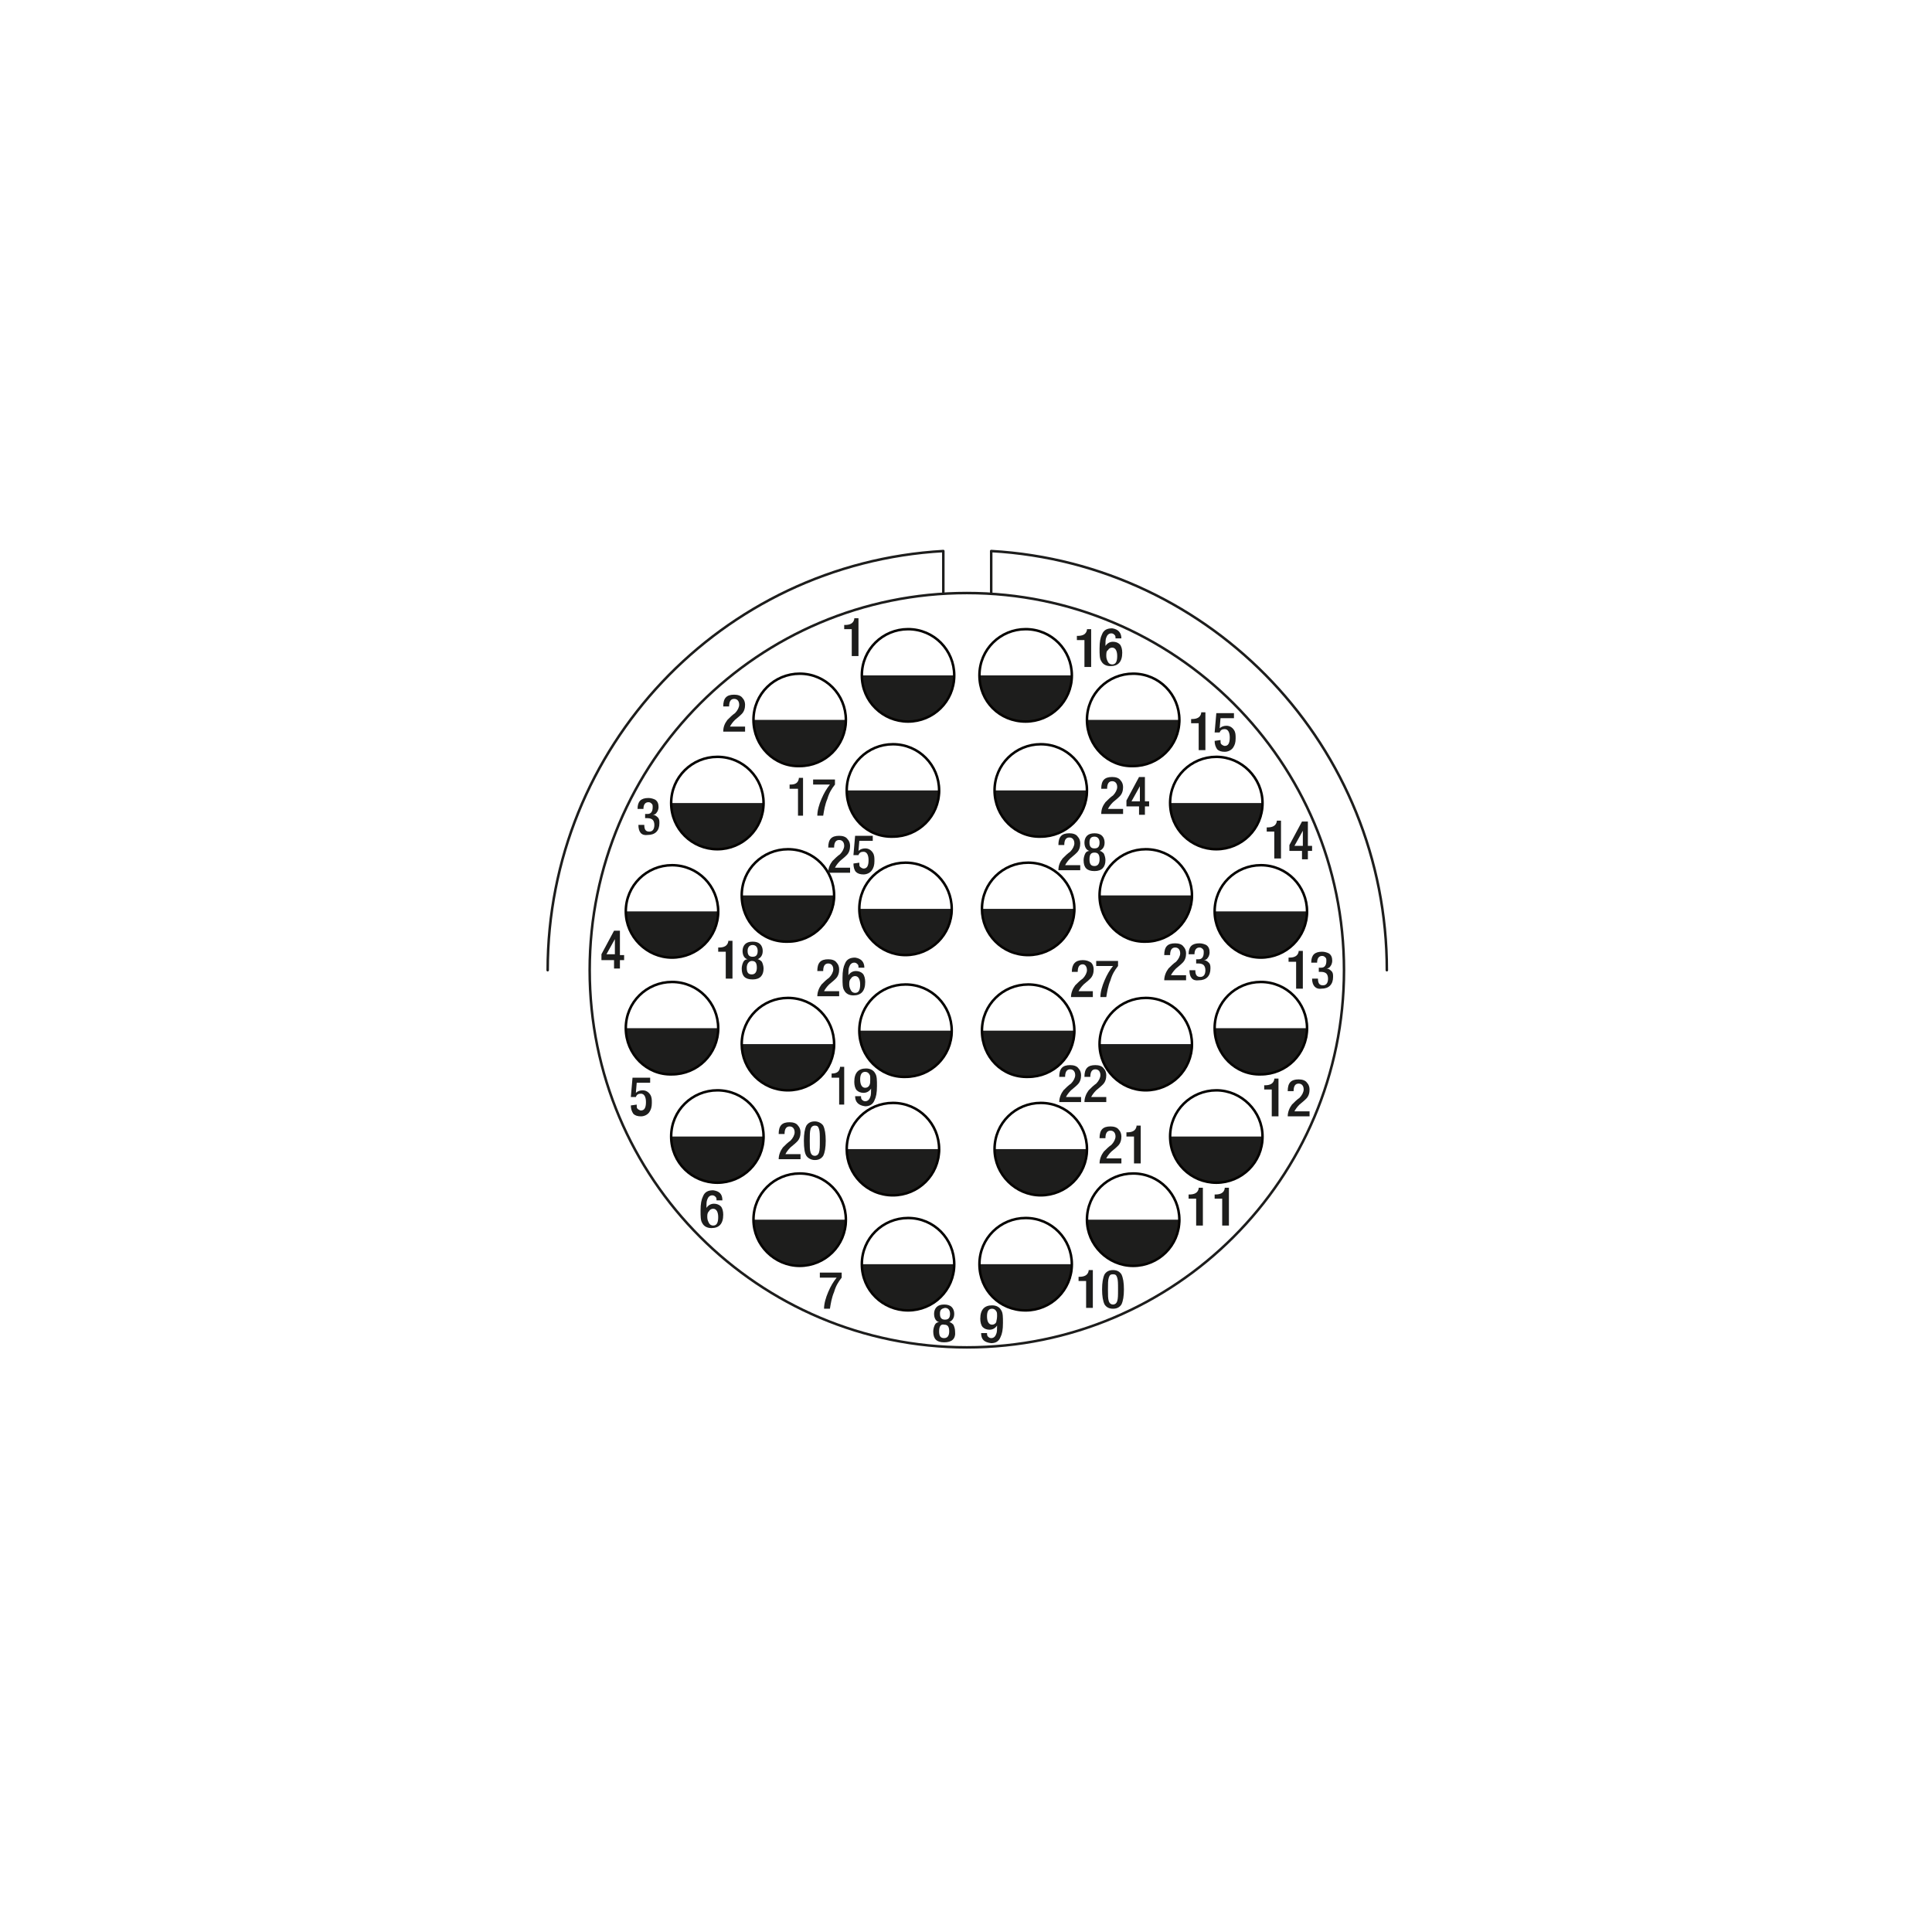 <?xml version="1.0" encoding="utf-8"?>
<!-- Generator: Adobe Illustrator 25.2.1, SVG Export Plug-In . SVG Version: 6.00 Build 0)  -->
<svg version="1.1" xmlns="http://www.w3.org/2000/svg" xmlns:xlink="http://www.w3.org/1999/xlink" x="0px" y="0px"
	 viewBox="0 0 230 230" enable-background="new 0 0 230 230" xml:space="preserve">
<g id="Zeichnung">
	<path fill-rule="evenodd" clip-rule="evenodd" fill="#1D1D1C" d="M144.6,108.5h11.1c0,3.1-2.5,5.5-5.5,5.5
		C147.1,114,144.6,111.5,144.6,108.5"/>
	<path fill-rule="evenodd" clip-rule="evenodd" fill="#1D1D1C" d="M139.3,95.6h11.1c0,3.1-2.5,5.5-5.5,5.5S139.3,98.7,139.3,95.6"/>
	<path fill-rule="evenodd" clip-rule="evenodd" fill="#1D1D1C" d="M129.4,85.7h11.1c0,3.1-2.5,5.5-5.5,5.5
		C131.9,91.3,129.4,88.8,129.4,85.7"/>
	<path fill-rule="evenodd" clip-rule="evenodd" fill="#1D1D1C" d="M116.6,80.4h11.1c0,3.1-2.5,5.5-5.5,5.5
		C119,85.9,116.6,83.5,116.6,80.4"/>
	<path fill-rule="evenodd" clip-rule="evenodd" fill="#1D1D1C" d="M118.4,94.1h11.1c0,3.1-2.5,5.5-5.5,5.5
		C120.9,99.7,118.4,97.2,118.4,94.1"/>
	<path fill-rule="evenodd" clip-rule="evenodd" fill="#1D1D1C" d="M102.6,80.4h11.1c0,3.1-2.5,5.5-5.5,5.5
		C105.1,85.9,102.6,83.5,102.6,80.4"/>
	<path fill-rule="evenodd" clip-rule="evenodd" fill="#1D1D1C" d="M100.8,94.1h11.1c0,3.1-2.5,5.5-5.5,5.5
		C103.2,99.7,100.8,97.2,100.8,94.1"/>
	<path fill-rule="evenodd" clip-rule="evenodd" fill="#1D1D1C" d="M102.3,108.2h11.1c0,3.1-2.5,5.5-5.5,5.5
		C104.8,113.7,102.3,111.2,102.3,108.2"/>
	<path fill-rule="evenodd" clip-rule="evenodd" fill="#1D1D1C" d="M116.9,108.2h11.1c0,3.1-2.5,5.5-5.5,5.5
		C119.3,113.7,116.9,111.2,116.9,108.2"/>
	<path fill-rule="evenodd" clip-rule="evenodd" fill="#1D1D1C" d="M116.9,122.7h11.1c0,3.1-2.5,5.5-5.5,5.5
		C119.3,128.3,116.9,125.8,116.9,122.7"/>
	<path fill-rule="evenodd" clip-rule="evenodd" fill="#1D1D1C" d="M102.3,122.7h11.1c0,3.1-2.5,5.5-5.5,5.5
		C104.8,128.3,102.3,125.8,102.3,122.7"/>
	<path fill-rule="evenodd" clip-rule="evenodd" fill="#1D1D1C" d="M130.9,124.3H142c0,3.1-2.5,5.5-5.5,5.5
		C133.4,129.8,130.9,127.3,130.9,124.3"/>
	<path fill-rule="evenodd" clip-rule="evenodd" fill="#1D1D1C" d="M130.9,106.6H142c0,3.1-2.5,5.5-5.5,5.5
		C133.4,112.2,130.9,109.7,130.9,106.6"/>
	<path fill-rule="evenodd" clip-rule="evenodd" fill="#1D1D1C" d="M144.6,122.4h11.1c0,3.1-2.5,5.5-5.5,5.5
		C147.1,128,144.6,125.5,144.6,122.4"/>
	<path fill-rule="evenodd" clip-rule="evenodd" fill="#1D1D1C" d="M139.3,135.3h11.1c0,3.1-2.5,5.5-5.5,5.5S139.3,138.4,139.3,135.3
		"/>
	<path fill-rule="evenodd" clip-rule="evenodd" fill="#1D1D1C" d="M129.4,145.2h11.1c0,3.1-2.5,5.5-5.5,5.5
		C131.9,150.7,129.4,148.2,129.4,145.2"/>
	<path fill-rule="evenodd" clip-rule="evenodd" fill="#1D1D1C" d="M118.4,136.8h11.1c0,3.1-2.5,5.5-5.5,5.5
		C120.9,142.3,118.4,139.8,118.4,136.8"/>
	<path fill-rule="evenodd" clip-rule="evenodd" fill="#1D1D1C" d="M100.8,136.8h11.1c0,3.1-2.5,5.5-5.5,5.5
		C103.2,142.3,100.8,139.8,100.8,136.8"/>
	<path fill-rule="evenodd" clip-rule="evenodd" fill="#1D1D1C" d="M89.7,145.2h11.1c0,3.1-2.5,5.5-5.5,5.5
		C92.2,150.7,89.7,148.2,89.7,145.2"/>
	<path fill-rule="evenodd" clip-rule="evenodd" fill="#1D1D1C" d="M79.9,135.3h11.1c0,3.1-2.5,5.5-5.5,5.5
		C82.4,140.8,79.9,138.4,79.9,135.3"/>
	<path fill-rule="evenodd" clip-rule="evenodd" fill="#1D1D1C" d="M88.3,124.3h11.1c0,3.1-2.5,5.5-5.5,5.5
		C90.7,129.8,88.3,127.3,88.3,124.3"/>
	<path fill-rule="evenodd" clip-rule="evenodd" fill="#1D1D1C" d="M74.5,122.4h11.1c0,3.1-2.5,5.5-5.5,5.5
		C77,128,74.5,125.5,74.5,122.4"/>
	<path fill-rule="evenodd" clip-rule="evenodd" fill="#1D1D1C" d="M74.5,108.5h11.1c0,3.1-2.5,5.5-5.5,5.5
		C77,114,74.5,111.5,74.5,108.5"/>
	<path fill-rule="evenodd" clip-rule="evenodd" fill="#1D1D1C" d="M88.3,106.6h11.1c0,3.1-2.5,5.5-5.5,5.5
		C90.7,112.2,88.3,109.7,88.3,106.6"/>
	<path fill-rule="evenodd" clip-rule="evenodd" fill="#1D1D1C" d="M79.9,95.6h11.1c0,3.1-2.5,5.5-5.5,5.5
		C82.4,101.1,79.9,98.7,79.9,95.6"/>
	<path fill-rule="evenodd" clip-rule="evenodd" fill="#1D1D1C" d="M89.7,85.7h11.1c0,3.1-2.5,5.5-5.5,5.5
		C92.2,91.3,89.7,88.8,89.7,85.7"/>
	<path fill-rule="evenodd" clip-rule="evenodd" fill="#1D1D1C" d="M116.6,150.5h11.1c0,3.1-2.5,5.5-5.5,5.5
		C119,156,116.6,153.6,116.6,150.5"/>
	<path fill-rule="evenodd" clip-rule="evenodd" fill="#1D1D1C" d="M102.6,150.5h11.1c0,3.1-2.5,5.5-5.5,5.5
		C105.1,156,102.6,153.6,102.6,150.5"/>
	
		<path fill="none" stroke="#050300" stroke-width="0.3" stroke-linecap="round" stroke-linejoin="round" stroke-miterlimit="500" d="
		M144.6,108.5c0-3.1,2.5-5.5,5.5-5.5c3.1,0,5.5,2.5,5.5,5.5c0,3.1-2.5,5.5-5.5,5.5C147.1,114,144.6,111.5,144.6,108.5z"/>
	
		<path fill="none" stroke="#050300" stroke-width="0.3" stroke-linecap="round" stroke-linejoin="round" stroke-miterlimit="500" d="
		M139.3,95.6c0-3.1,2.5-5.5,5.5-5.5s5.5,2.5,5.5,5.5c0,3.1-2.5,5.5-5.5,5.5S139.3,98.7,139.3,95.6z"/>
	
		<path fill="none" stroke="#050300" stroke-width="0.3" stroke-linecap="round" stroke-linejoin="round" stroke-miterlimit="500" d="
		M129.4,85.7c0-3.1,2.5-5.5,5.5-5.5c3.1,0,5.5,2.5,5.5,5.5c0,3.1-2.5,5.5-5.5,5.5C131.9,91.3,129.4,88.8,129.4,85.7z"/>
	
		<path fill="none" stroke="#050300" stroke-width="0.3" stroke-linecap="round" stroke-linejoin="round" stroke-miterlimit="500" d="
		M116.6,80.4c0-3.1,2.5-5.5,5.5-5.5c3.1,0,5.5,2.5,5.5,5.5c0,3.1-2.5,5.5-5.5,5.5C119,85.9,116.6,83.5,116.6,80.4z"/>
	
		<path fill="none" stroke="#050300" stroke-width="0.3" stroke-linecap="round" stroke-linejoin="round" stroke-miterlimit="500" d="
		M118.4,94.1c0-3.1,2.5-5.5,5.5-5.5c3.1,0,5.5,2.5,5.5,5.5c0,3.1-2.5,5.5-5.5,5.5C120.9,99.7,118.4,97.2,118.4,94.1z"/>
	
		<path fill="none" stroke="#050300" stroke-width="0.3" stroke-linecap="round" stroke-linejoin="round" stroke-miterlimit="500" d="
		M102.6,80.4c0-3.1,2.5-5.5,5.5-5.5c3.1,0,5.5,2.5,5.5,5.5c0,3.1-2.5,5.5-5.5,5.5C105.1,85.9,102.6,83.5,102.6,80.4z"/>
	
		<path fill="none" stroke="#050300" stroke-width="0.3" stroke-linecap="round" stroke-linejoin="round" stroke-miterlimit="500" d="
		M100.8,94.1c0-3.1,2.5-5.5,5.5-5.5c3.1,0,5.5,2.5,5.5,5.5c0,3.1-2.5,5.5-5.5,5.5C103.2,99.7,100.8,97.2,100.8,94.1z"/>
	
		<path fill="none" stroke="#050300" stroke-width="0.3" stroke-linecap="round" stroke-linejoin="round" stroke-miterlimit="500" d="
		M102.3,108.2c0-3.1,2.5-5.5,5.5-5.5c3.1,0,5.5,2.5,5.5,5.5c0,3.1-2.5,5.5-5.5,5.5C104.8,113.7,102.3,111.2,102.3,108.2z"/>
	
		<path fill="none" stroke="#050300" stroke-width="0.3" stroke-linecap="round" stroke-linejoin="round" stroke-miterlimit="500" d="
		M116.9,108.2c0-3.1,2.5-5.5,5.5-5.5c3.1,0,5.5,2.5,5.5,5.5c0,3.1-2.5,5.5-5.5,5.5C119.3,113.7,116.9,111.2,116.9,108.2z"/>
	
		<path fill="none" stroke="#050300" stroke-width="0.3" stroke-linecap="round" stroke-linejoin="round" stroke-miterlimit="500" d="
		M116.9,122.7c0-3.1,2.5-5.5,5.5-5.5c3.1,0,5.5,2.5,5.5,5.5c0,3.1-2.5,5.5-5.5,5.5C119.3,128.3,116.9,125.8,116.9,122.7z"/>
	
		<path fill="none" stroke="#050300" stroke-width="0.3" stroke-linecap="round" stroke-linejoin="round" stroke-miterlimit="500" d="
		M102.3,122.7c0-3.1,2.5-5.5,5.5-5.5c3.1,0,5.5,2.5,5.5,5.5c0,3.1-2.5,5.5-5.5,5.5C104.8,128.3,102.3,125.8,102.3,122.7z"/>
	
		<path fill="none" stroke="#050300" stroke-width="0.3" stroke-linecap="round" stroke-linejoin="round" stroke-miterlimit="500" d="
		M130.9,124.3c0-3.1,2.5-5.5,5.5-5.5c3.1,0,5.5,2.5,5.5,5.5c0,3.1-2.5,5.5-5.5,5.5C133.4,129.8,130.9,127.3,130.9,124.3z"/>
	
		<path fill="none" stroke="#050300" stroke-width="0.3" stroke-linecap="round" stroke-linejoin="round" stroke-miterlimit="500" d="
		M130.9,106.6c0-3.1,2.5-5.5,5.5-5.5c3.1,0,5.5,2.5,5.5,5.5s-2.5,5.5-5.5,5.5C133.4,112.2,130.9,109.7,130.9,106.6z"/>
	
		<path fill="none" stroke="#050300" stroke-width="0.3" stroke-linecap="round" stroke-linejoin="round" stroke-miterlimit="500" d="
		M144.6,122.4c0-3.1,2.5-5.5,5.5-5.5c3.1,0,5.5,2.5,5.5,5.5c0,3.1-2.5,5.5-5.5,5.5C147.1,128,144.6,125.5,144.6,122.4z"/>
	
		<path fill="none" stroke="#050300" stroke-width="0.3" stroke-linecap="round" stroke-linejoin="round" stroke-miterlimit="500" d="
		M139.3,135.3c0-3.1,2.5-5.5,5.5-5.5s5.5,2.5,5.5,5.5c0,3.1-2.5,5.5-5.5,5.5S139.3,138.4,139.3,135.3z"/>
	
		<path fill="none" stroke="#050300" stroke-width="0.3" stroke-linecap="round" stroke-linejoin="round" stroke-miterlimit="500" d="
		M129.4,145.2c0-3.1,2.5-5.5,5.5-5.5c3.1,0,5.5,2.5,5.5,5.5c0,3.1-2.5,5.5-5.5,5.5C131.9,150.7,129.4,148.2,129.4,145.2z"/>
	
		<path fill="none" stroke="#050300" stroke-width="0.3" stroke-linecap="round" stroke-linejoin="round" stroke-miterlimit="500" d="
		M116.6,150.5c0-3.1,2.5-5.5,5.5-5.5c3.1,0,5.5,2.5,5.5,5.5c0,3.1-2.5,5.5-5.5,5.5C119,156,116.6,153.6,116.6,150.5z"/>
	
		<path fill="none" stroke="#050300" stroke-width="0.3" stroke-linecap="round" stroke-linejoin="round" stroke-miterlimit="500" d="
		M118.4,136.8c0-3.1,2.5-5.5,5.5-5.5c3.1,0,5.5,2.5,5.5,5.5c0,3.1-2.5,5.5-5.5,5.5C120.9,142.3,118.4,139.8,118.4,136.8z"/>
	
		<path fill="none" stroke="#050300" stroke-width="0.3" stroke-linecap="round" stroke-linejoin="round" stroke-miterlimit="500" d="
		M102.6,150.5c0-3.1,2.5-5.5,5.5-5.5c3.1,0,5.5,2.5,5.5,5.5c0,3.1-2.5,5.5-5.5,5.5C105.1,156,102.6,153.6,102.6,150.5z"/>
	
		<path fill="none" stroke="#050300" stroke-width="0.3" stroke-linecap="round" stroke-linejoin="round" stroke-miterlimit="500" d="
		M100.8,136.8c0-3.1,2.5-5.5,5.5-5.5c3.1,0,5.5,2.5,5.5,5.5c0,3.1-2.5,5.5-5.5,5.5C103.2,142.3,100.8,139.8,100.8,136.8z"/>
	
		<path fill="none" stroke="#050300" stroke-width="0.3" stroke-linecap="round" stroke-linejoin="round" stroke-miterlimit="500" d="
		M89.7,145.2c0-3.1,2.5-5.5,5.5-5.5c3.1,0,5.5,2.5,5.5,5.5c0,3.1-2.5,5.5-5.5,5.5C92.2,150.7,89.7,148.2,89.7,145.2z"/>
	
		<path fill="none" stroke="#050300" stroke-width="0.3" stroke-linecap="round" stroke-linejoin="round" stroke-miterlimit="500" d="
		M79.9,135.3c0-3.1,2.5-5.5,5.5-5.5c3.1,0,5.5,2.5,5.5,5.5c0,3.1-2.5,5.5-5.5,5.5C82.4,140.8,79.9,138.4,79.9,135.3z"/>
	
		<path fill="none" stroke="#050300" stroke-width="0.3" stroke-linecap="round" stroke-linejoin="round" stroke-miterlimit="500" d="
		M88.3,124.3c0-3.1,2.5-5.5,5.5-5.5c3.1,0,5.5,2.5,5.5,5.5c0,3.1-2.5,5.5-5.5,5.5C90.7,129.8,88.3,127.3,88.3,124.3z"/>
	
		<path fill="none" stroke="#050300" stroke-width="0.3" stroke-linecap="round" stroke-linejoin="round" stroke-miterlimit="500" d="
		M74.5,122.4c0-3.1,2.5-5.5,5.5-5.5c3.1,0,5.5,2.5,5.5,5.5c0,3.1-2.5,5.5-5.5,5.5C77,128,74.5,125.5,74.5,122.4z"/>
	
		<path fill="none" stroke="#050300" stroke-width="0.3" stroke-linecap="round" stroke-linejoin="round" stroke-miterlimit="500" d="
		M74.5,108.5c0-3.1,2.5-5.5,5.5-5.5c3.1,0,5.5,2.5,5.5,5.5c0,3.1-2.5,5.5-5.5,5.5C77,114,74.5,111.5,74.5,108.5z"/>
	
		<path fill="none" stroke="#050300" stroke-width="0.3" stroke-linecap="round" stroke-linejoin="round" stroke-miterlimit="500" d="
		M88.3,106.6c0-3.1,2.5-5.5,5.5-5.5c3.1,0,5.5,2.5,5.5,5.5s-2.5,5.5-5.5,5.5C90.7,112.2,88.3,109.7,88.3,106.6z"/>
	
		<path fill="none" stroke="#050300" stroke-width="0.3" stroke-linecap="round" stroke-linejoin="round" stroke-miterlimit="500" d="
		M79.9,95.6c0-3.1,2.5-5.5,5.5-5.5c3.1,0,5.5,2.5,5.5,5.5c0,3.1-2.5,5.5-5.5,5.5C82.4,101.1,79.9,98.7,79.9,95.6z"/>
	
		<path fill="none" stroke="#050300" stroke-width="0.3" stroke-linecap="round" stroke-linejoin="round" stroke-miterlimit="500" d="
		M89.7,85.7c0-3.1,2.5-5.5,5.5-5.5c3.1,0,5.5,2.5,5.5,5.5c0,3.1-2.5,5.5-5.5,5.5C92.2,91.3,89.7,88.8,89.7,85.7z"/>
	
		<path fill="none" stroke="#1D1D1C" stroke-width="0.3" stroke-linecap="round" stroke-linejoin="round" stroke-miterlimit="500" d="
		M160,115.5c0-24.8-20.1-44.9-44.9-44.9c-24.8,0-44.9,20.1-44.9,44.9c0,24.8,20.1,44.9,44.9,44.9C139.9,160.4,160,140.3,160,115.5z"
		/>
	
		<path fill="none" stroke="#1D1D1C" stroke-width="0.3" stroke-linecap="round" stroke-linejoin="round" stroke-miterlimit="500" d="
		M165.1,115.5c0-26.5-20.7-48.4-47.1-49.9v4.9"/>
	
		<path fill="none" stroke="#1D1D1C" stroke-width="0.3" stroke-linecap="round" stroke-linejoin="round" stroke-miterlimit="500" d="
		M65.2,115.5c0-26.5,20.7-48.4,47.1-49.9v4.9"/>
</g>
<g id="Bezeichnung">
	<g>
		<path fill="#1D1D1C" d="M86,142.9h-0.7c0-0.2,0-0.3-0.1-0.4c-0.1-0.1-0.2-0.2-0.4-0.2c-0.3,0-0.5,0.2-0.6,0.5
			c-0.1,0.2-0.1,0.6-0.1,1l0,0c0.2-0.3,0.5-0.5,0.9-0.5c0.3,0,0.6,0.1,0.8,0.3c0.2,0.2,0.3,0.6,0.3,1c0,1.1-0.5,1.6-1.4,1.6
			c-0.5,0-0.9-0.2-1.1-0.6c-0.2-0.3-0.2-0.8-0.2-1.5c0-0.8,0.1-1.3,0.3-1.7c0.2-0.5,0.6-0.7,1.2-0.7C85.6,141.8,86,142.1,86,142.9z
			 M84.2,144.9c0,0.3,0.1,0.5,0.2,0.7c0.1,0.2,0.3,0.3,0.5,0.3c0.4,0,0.6-0.3,0.6-1c0-0.6-0.2-1-0.6-1c-0.2,0-0.4,0.1-0.5,0.3
			C84.2,144.4,84.2,144.6,84.2,144.9z"/>
	</g>
	<g>
		<path fill="#1D1D1C" d="M102.1,78.1h-0.7v-3.2h-0.9v-0.5h0.1c0.6,0,1-0.2,1.1-0.7v-0.1h0.5V78.1z"/>
	</g>
	<g>
		<path fill="#1D1D1C" d="M71.6,114.2v-0.6l1.5-2.8h0.7v2.9h0.5v0.6h-0.5v1h-0.7v-1H71.6z M73.2,113.6v-1.8l-1,1.8H73.2z"/>
	</g>
	<g>
		<path fill="#1D1D1C" d="M116.8,158.7h0.7c0,0.1,0,0.3,0.1,0.4c0.1,0.1,0.2,0.2,0.4,0.2c0.3,0,0.5-0.2,0.6-0.5
			c0.1-0.2,0.1-0.6,0.1-1l0,0c-0.2,0.3-0.5,0.5-0.9,0.5c-0.3,0-0.6-0.1-0.8-0.3c-0.2-0.2-0.3-0.6-0.3-1c0-1.1,0.5-1.6,1.4-1.6
			c0.5,0,0.9,0.2,1.1,0.6c0.2,0.3,0.2,0.8,0.2,1.5c0,0.8-0.1,1.3-0.3,1.7c-0.2,0.5-0.6,0.7-1.1,0.7
			C117.2,159.8,116.8,159.5,116.8,158.7z M118.7,156.7c0-0.3,0-0.5-0.1-0.6c-0.1-0.2-0.3-0.3-0.5-0.3c-0.4,0-0.6,0.3-0.6,0.9
			c0,0.6,0.2,1,0.6,1c0.2,0,0.4-0.1,0.5-0.3C118.6,157.3,118.7,157,118.7,156.7z"/>
	</g>
	<g>
		<path fill="#1D1D1C" d="M130,155.7h-0.7v-3.2h-0.9V152h0.1c0.6,0,1-0.2,1.1-0.7v-0.1h0.5V155.7z"/>
		<path fill="#1D1D1C" d="M131.2,153.5c0-0.8,0.1-1.4,0.3-1.8c0.2-0.3,0.5-0.5,1-0.5s0.8,0.2,1,0.5c0.2,0.4,0.3,1,0.3,1.8
			c0,0.8-0.1,1.4-0.3,1.8c-0.2,0.3-0.5,0.5-1,0.5s-0.8-0.2-1-0.5C131.3,154.9,131.2,154.3,131.2,153.5z M131.9,153.5
			c0,0.7,0,1.1,0.1,1.4c0.1,0.3,0.3,0.4,0.5,0.4s0.4-0.1,0.5-0.4c0.1-0.3,0.1-0.7,0.1-1.4c0-0.7,0-1.1-0.1-1.4
			c-0.1-0.3-0.2-0.4-0.5-0.4s-0.4,0.1-0.5,0.4C131.9,152.4,131.9,152.8,131.9,153.5z"/>
	</g>
	<g>
		<path fill="#1D1D1C" d="M75.1,131.6L75.1,131.6l0.7-0.1v0.1c0,0.2,0,0.3,0.1,0.4c0.1,0.1,0.3,0.2,0.4,0.2c0.4,0,0.6-0.3,0.6-1
			c0-0.6-0.2-1-0.6-1c-0.3,0-0.5,0.1-0.6,0.4l-0.6,0l0.2-2.3h2.1v0.6h-1.6l-0.1,1.2l0,0c0.2-0.2,0.5-0.3,0.8-0.3
			c0.4,0,0.7,0.2,0.9,0.5c0.2,0.3,0.2,0.6,0.2,1c0,0.5-0.1,0.8-0.3,1.1c-0.2,0.3-0.6,0.5-1,0.5c-0.4,0-0.7-0.1-0.9-0.3
			C75.2,132.3,75.1,132,75.1,131.6z"/>
	</g>
	<g>
		<path fill="#1D1D1C" d="M97.6,152.1v-0.6h2.6v0.6c-0.4,0.5-0.7,1-0.9,1.7c-0.3,0.7-0.4,1.4-0.5,2h-0.7c0-0.6,0.2-1.3,0.5-2
			c0.3-0.7,0.6-1.2,1-1.7H97.6z"/>
	</g>
	<g>
		<path fill="#1D1D1C" d="M112.4,159.8c-0.9,0-1.3-0.4-1.3-1.3c0-0.3,0.1-0.6,0.2-0.8c0.1-0.2,0.3-0.3,0.5-0.3v0
			c-0.4-0.1-0.6-0.5-0.6-1c0-0.3,0.1-0.6,0.3-0.8c0.2-0.2,0.5-0.3,0.9-0.3c0.4,0,0.7,0.1,0.9,0.3c0.2,0.2,0.3,0.5,0.3,0.8
			c0,0.5-0.2,0.8-0.6,1v0c0.2,0,0.4,0.2,0.5,0.3c0.1,0.2,0.2,0.5,0.2,0.8C113.8,159.4,113.3,159.8,112.4,159.8z M111.8,158.5
			c0,0.6,0.2,0.8,0.6,0.8c0.4,0,0.6-0.3,0.6-0.8c0-0.6-0.2-0.8-0.6-0.8C112,157.6,111.8,157.9,111.8,158.5z M111.9,156.4
			c0,0.5,0.2,0.7,0.6,0.7c0.4,0,0.6-0.2,0.6-0.7c0-0.4-0.2-0.7-0.6-0.7C112,155.8,111.9,156,111.9,156.4z"/>
	</g>
	<g>
		<path fill="#1D1D1C" d="M129.8,79.4h-0.7v-3.2h-0.9v-0.5h0.1c0.6,0,1-0.2,1.1-0.7v-0.1h0.5V79.4z"/>
		<path fill="#1D1D1C" d="M133.5,76h-0.7c0-0.2,0-0.3-0.1-0.4c-0.1-0.1-0.2-0.2-0.4-0.2c-0.3,0-0.5,0.2-0.6,0.5
			c-0.1,0.2-0.1,0.6-0.1,1l0,0c0.2-0.3,0.5-0.5,0.9-0.5c0.3,0,0.6,0.1,0.8,0.3c0.2,0.2,0.3,0.6,0.3,1c0,1.1-0.5,1.6-1.4,1.6
			c-0.5,0-0.9-0.2-1.1-0.6c-0.2-0.3-0.2-0.8-0.2-1.5c0-0.8,0.1-1.3,0.3-1.7c0.2-0.5,0.6-0.7,1.2-0.7C133.1,74.9,133.5,75.3,133.5,76
			z M131.7,78.1c0,0.3,0.1,0.5,0.2,0.7c0.1,0.2,0.3,0.3,0.5,0.3c0.4,0,0.6-0.3,0.6-1c0-0.6-0.2-1-0.6-1c-0.2,0-0.4,0.1-0.5,0.3
			C131.7,77.5,131.7,77.8,131.7,78.1z"/>
	</g>
	<g>
		<path fill="#1D1D1C" d="M143.1,145.9h-0.7v-3.2h-0.9v-0.5h0.1c0.6,0,1-0.2,1.1-0.7v-0.1h0.5V145.9z"/>
		<path fill="#1D1D1C" d="M146.2,145.9h-0.7v-3.2h-0.9v-0.5h0.1c0.6,0,1-0.2,1.1-0.7v-0.1h0.5V145.9z"/>
	</g>
	<g>
		<path fill="#1D1D1C" d="M152.4,102.2h-0.7V99h-0.9v-0.5h0.1c0.6,0,1-0.2,1.1-0.7v-0.1h0.5V102.2z"/>
		<path fill="#1D1D1C" d="M153.5,101.2v-0.6l1.5-2.8h0.7v2.9h0.5v0.6h-0.5v1h-0.7v-1H153.5z M155.1,100.7v-1.8l-1,1.8H155.1z"/>
	</g>
	<g>
		<path fill="#1D1D1C" d="M100.6,131.5h-0.7v-3.2H99v-0.5H99c0.6,0,0.9-0.2,1-0.7v-0.1h0.5V131.5z"/>
		<path fill="#1D1D1C" d="M101.8,130.5h0.7c0,0.1,0,0.3,0.1,0.4c0.1,0.1,0.2,0.2,0.4,0.2c0.3,0,0.5-0.2,0.6-0.5
			c0.1-0.2,0.1-0.6,0.1-1l0,0c-0.2,0.3-0.5,0.5-0.9,0.5c-0.3,0-0.6-0.1-0.8-0.3c-0.2-0.2-0.3-0.6-0.3-1c0-1.1,0.5-1.6,1.4-1.6
			c0.5,0,0.9,0.2,1.1,0.6c0.2,0.3,0.2,0.8,0.2,1.5c0,0.8-0.1,1.3-0.3,1.7c-0.2,0.5-0.6,0.7-1.1,0.7
			C102.2,131.6,101.8,131.2,101.8,130.5z M103.6,128.5c0-0.3,0-0.5-0.1-0.6c-0.1-0.2-0.3-0.3-0.5-0.3c-0.4,0-0.6,0.3-0.6,0.9
			c0,0.6,0.2,1,0.6,1c0.2,0,0.4-0.1,0.5-0.3C103.6,129,103.6,128.8,103.6,128.5z"/>
	</g>
	<g>
		<path fill="#1D1D1C" d="M95.3,137.4v0.6h-2.6c0-0.5,0.2-1,0.5-1.4c0.3-0.3,0.6-0.6,0.9-0.8c0.3-0.3,0.5-0.7,0.5-1
			c0-0.4-0.2-0.7-0.6-0.7c-0.4,0-0.6,0.3-0.6,0.9h-0.7c0-1,0.4-1.4,1.3-1.4c0.4,0,0.8,0.1,1,0.4c0.2,0.2,0.3,0.5,0.3,0.8
			c0,0.4-0.1,0.8-0.4,1.1c-0.1,0.1-0.3,0.3-0.8,0.7c-0.3,0.3-0.5,0.6-0.6,0.8H95.3z"/>
		<path fill="#1D1D1C" d="M95.7,135.8c0-0.8,0.1-1.4,0.3-1.8c0.2-0.3,0.5-0.5,1-0.5c0.4,0,0.8,0.2,1,0.5c0.2,0.4,0.3,1,0.3,1.8
			c0,0.8-0.1,1.4-0.3,1.8c-0.2,0.3-0.5,0.5-1,0.5c-0.4,0-0.8-0.2-1-0.5C95.8,137.3,95.7,136.7,95.7,135.8z M96.4,135.8
			c0,0.7,0,1.1,0.1,1.4c0.1,0.3,0.3,0.4,0.5,0.4c0.2,0,0.4-0.1,0.5-0.4c0.1-0.3,0.1-0.7,0.1-1.4c0-0.7,0-1.1-0.1-1.4
			c-0.1-0.3-0.2-0.4-0.5-0.4c-0.2,0-0.4,0.1-0.5,0.4C96.4,134.7,96.4,135.2,96.4,135.8z"/>
	</g>
	<g>
		<path fill="#1D1D1C" d="M152.1,132.9h-0.7v-3.2h-0.9v-0.5h0.1c0.6,0,1-0.2,1.1-0.7v-0.1h0.5V132.9z"/>
		<path fill="#1D1D1C" d="M155.9,132.3v0.6h-2.6c0-0.5,0.2-1,0.5-1.4c0.3-0.3,0.6-0.6,0.9-0.8c0.3-0.3,0.5-0.7,0.5-1
			c0-0.4-0.2-0.7-0.6-0.7c-0.4,0-0.6,0.3-0.6,0.9h-0.7c0-1,0.4-1.4,1.3-1.4c0.4,0,0.8,0.1,1,0.4c0.2,0.2,0.3,0.5,0.3,0.8
			c0,0.4-0.1,0.8-0.4,1.1c-0.1,0.1-0.3,0.3-0.8,0.7c-0.3,0.3-0.5,0.6-0.6,0.8H155.9z"/>
	</g>
	<g>
		<path fill="#1D1D1C" d="M155,117.7h-0.7v-3.2h-0.9V114h0.1c0.6,0,1-0.2,1.1-0.7v-0.1h0.5V117.7z"/>
		<path fill="#1D1D1C" d="M156.2,116.5h0.7c0,0.6,0.2,0.8,0.6,0.8c0.4,0,0.6-0.3,0.6-0.8c0-0.3-0.1-0.5-0.2-0.6
			c-0.1-0.1-0.3-0.2-0.6-0.2h-0.3v-0.5h0.3c0.4,0,0.6-0.3,0.6-0.8c0-0.2,0-0.3-0.1-0.4c-0.1-0.1-0.2-0.2-0.4-0.2
			c-0.4,0-0.6,0.3-0.6,0.8h-0.7c0-0.9,0.4-1.3,1.3-1.3c0.3,0,0.6,0.1,0.8,0.2c0.3,0.2,0.4,0.5,0.4,0.9c0,0.2-0.1,0.5-0.2,0.6
			c-0.1,0.2-0.3,0.3-0.5,0.3v0c0.2,0,0.4,0.1,0.6,0.3c0.2,0.2,0.2,0.4,0.2,0.7c0,0.9-0.5,1.4-1.4,1.4
			C156.7,117.8,156.2,117.4,156.2,116.5z"/>
	</g>
	<g>
		<path fill="#1D1D1C" d="M143.4,89.3h-0.7v-3.2h-0.9v-0.5h0.1c0.6,0,1-0.2,1.1-0.7v-0.1h0.5V89.3z"/>
		<path fill="#1D1D1C" d="M144.6,88.2L144.6,88.2l0.7-0.1v0.1c0,0.2,0,0.3,0.1,0.4c0.1,0.1,0.3,0.2,0.4,0.2c0.4,0,0.6-0.3,0.6-1
			c0-0.6-0.2-1-0.6-1c-0.3,0-0.5,0.1-0.6,0.4l-0.6,0l0.2-2.3h2.1v0.6h-1.6l-0.1,1.2l0,0c0.2-0.2,0.5-0.3,0.8-0.3
			c0.4,0,0.7,0.2,0.9,0.5c0.2,0.3,0.2,0.6,0.2,1c0,0.5-0.1,0.8-0.3,1.1c-0.2,0.3-0.6,0.5-1,0.5c-0.4,0-0.7-0.1-0.9-0.3
			C144.7,88.9,144.6,88.6,144.6,88.2z"/>
	</g>
	<g>
		<path fill="#1D1D1C" d="M95.7,97.1H95v-3.2H94v-0.5h0.1c0.6,0,0.9-0.2,1-0.7v-0.1h0.5V97.1z"/>
		<path fill="#1D1D1C" d="M96.8,93.4v-0.6h2.6v0.6c-0.4,0.5-0.7,1-0.9,1.7c-0.3,0.7-0.4,1.4-0.5,2h-0.7c0-0.6,0.2-1.3,0.5-2
			c0.3-0.7,0.6-1.2,1-1.7H96.8z"/>
	</g>
	<g>
		<path fill="#1D1D1C" d="M87.1,116.5h-0.7v-3.2h-0.9v-0.5h0.1c0.6,0,1-0.2,1.1-0.7V112h0.5V116.5z"/>
		<path fill="#1D1D1C" d="M89.6,116.6c-0.9,0-1.3-0.4-1.3-1.3c0-0.3,0.1-0.6,0.2-0.8c0.1-0.2,0.3-0.3,0.5-0.3v0
			c-0.4-0.1-0.6-0.5-0.6-1c0-0.3,0.1-0.6,0.3-0.8c0.2-0.2,0.5-0.3,0.9-0.3c0.4,0,0.7,0.1,0.9,0.3c0.2,0.2,0.3,0.5,0.3,0.8
			c0,0.5-0.2,0.8-0.6,1v0c0.2,0,0.4,0.2,0.5,0.3c0.1,0.2,0.2,0.5,0.2,0.8C90.9,116.1,90.5,116.6,89.6,116.6z M88.9,115.2
			c0,0.6,0.2,0.8,0.6,0.8c0.4,0,0.6-0.3,0.6-0.8c0-0.6-0.2-0.8-0.6-0.8C89.2,114.4,88.9,114.7,88.9,115.2z M89,113.2
			c0,0.5,0.2,0.7,0.6,0.7c0.4,0,0.6-0.2,0.6-0.7c0-0.4-0.2-0.7-0.6-0.7C89.2,112.5,89,112.8,89,113.2z"/>
	</g>
	<g>
		<path fill="#1D1D1C" d="M99.9,118v0.6h-2.6c0-0.5,0.2-1,0.5-1.4c0.3-0.3,0.6-0.6,0.9-0.8c0.3-0.3,0.5-0.7,0.5-1
			c0-0.4-0.2-0.7-0.6-0.7c-0.4,0-0.6,0.3-0.6,0.9h-0.7c0-1,0.4-1.4,1.3-1.4c0.4,0,0.8,0.1,1,0.4c0.2,0.2,0.3,0.5,0.3,0.8
			c0,0.4-0.1,0.8-0.4,1.1c-0.1,0.1-0.3,0.3-0.8,0.7c-0.3,0.3-0.5,0.6-0.6,0.8H99.9z"/>
		<path fill="#1D1D1C" d="M102.9,115.2h-0.7c0-0.2,0-0.3-0.1-0.4c-0.1-0.1-0.2-0.2-0.4-0.2c-0.3,0-0.5,0.2-0.6,0.5
			c-0.1,0.2-0.1,0.6-0.1,1l0,0c0.2-0.3,0.5-0.5,0.9-0.5c0.3,0,0.6,0.1,0.8,0.3c0.2,0.2,0.3,0.6,0.3,1c0,1.1-0.5,1.6-1.4,1.6
			c-0.5,0-0.9-0.2-1.1-0.6c-0.2-0.3-0.2-0.8-0.2-1.5c0-0.8,0.1-1.3,0.3-1.7c0.2-0.5,0.6-0.7,1.2-0.7
			C102.5,114.1,102.9,114.5,102.9,115.2z M101.1,117.2c0,0.3,0.1,0.5,0.2,0.7c0.1,0.2,0.3,0.3,0.5,0.3c0.4,0,0.6-0.3,0.6-1
			c0-0.6-0.2-1-0.6-1c-0.2,0-0.4,0.1-0.5,0.3C101.1,116.7,101.1,116.9,101.1,117.2z"/>
	</g>
	<g>
		<path fill="#1D1D1C" d="M133.5,137.9v0.6h-2.6c0-0.5,0.2-1,0.5-1.4c0.3-0.3,0.6-0.6,0.9-0.8c0.3-0.3,0.5-0.7,0.5-1
			c0-0.4-0.2-0.7-0.6-0.7c-0.4,0-0.6,0.3-0.6,0.9h-0.7c0-1,0.4-1.4,1.3-1.4c0.4,0,0.8,0.1,1,0.4c0.2,0.2,0.3,0.5,0.3,0.8
			c0,0.4-0.1,0.8-0.4,1.1c-0.1,0.1-0.3,0.3-0.8,0.7c-0.3,0.3-0.5,0.6-0.6,0.8H133.5z"/>
		<path fill="#1D1D1C" d="M135.7,138.5H135v-3.2h-0.9v-0.5h0.1c0.6,0,1-0.2,1.1-0.7v-0.1h0.5V138.5z"/>
	</g>
	<g>
		<path fill="#1D1D1C" d="M133.7,96.3v0.6h-2.6c0-0.6,0.2-1,0.5-1.4c0.3-0.3,0.6-0.6,0.9-0.8c0.3-0.3,0.5-0.7,0.5-1
			c0-0.4-0.2-0.7-0.6-0.7c-0.4,0-0.6,0.3-0.6,0.9h-0.7c0-1,0.4-1.4,1.3-1.4c0.4,0,0.8,0.1,1,0.4c0.2,0.2,0.3,0.5,0.3,0.8
			c0,0.4-0.1,0.8-0.4,1.1c-0.1,0.1-0.3,0.3-0.8,0.7c-0.3,0.3-0.5,0.6-0.6,0.8H133.7z"/>
		<path fill="#1D1D1C" d="M134.1,95.9v-0.6l1.5-2.8h0.7v2.9h0.5v0.6h-0.5v1h-0.7v-1H134.1z M135.7,95.4v-1.8l-1,1.8H135.7z"/>
	</g>
	<g>
		<path fill="#1D1D1C" d="M128.7,130.6v0.6h-2.6c0-0.5,0.2-1,0.5-1.4c0.3-0.3,0.6-0.6,0.9-0.8c0.3-0.3,0.5-0.7,0.5-1
			c0-0.4-0.2-0.7-0.6-0.7c-0.4,0-0.6,0.3-0.6,0.9h-0.7c0-1,0.4-1.4,1.3-1.4c0.4,0,0.8,0.1,1,0.4c0.2,0.2,0.3,0.5,0.3,0.8
			c0,0.4-0.1,0.8-0.4,1.1c-0.1,0.1-0.3,0.3-0.8,0.7c-0.3,0.3-0.5,0.6-0.6,0.8H128.7z"/>
		<path fill="#1D1D1C" d="M131.7,130.6v0.6h-2.6c0-0.5,0.2-1,0.5-1.4c0.3-0.3,0.6-0.6,0.9-0.8c0.3-0.3,0.5-0.7,0.5-1
			c0-0.4-0.2-0.7-0.6-0.7c-0.4,0-0.6,0.3-0.6,0.9h-0.7c0-1,0.4-1.4,1.3-1.4c0.4,0,0.8,0.1,1,0.4c0.2,0.2,0.3,0.5,0.3,0.8
			c0,0.4-0.1,0.8-0.4,1.1c-0.1,0.1-0.3,0.3-0.8,0.7c-0.3,0.3-0.5,0.6-0.6,0.8H131.7z"/>
	</g>
	<g>
		<path fill="#1D1D1C" d="M141.2,116.1v0.6h-2.6c0-0.5,0.2-1,0.5-1.4c0.3-0.3,0.6-0.6,0.9-0.8c0.3-0.3,0.5-0.7,0.5-1
			c0-0.4-0.2-0.7-0.6-0.7c-0.4,0-0.6,0.3-0.6,0.9h-0.7c0-1,0.4-1.4,1.3-1.4c0.4,0,0.8,0.1,1,0.4c0.2,0.2,0.3,0.5,0.3,0.8
			c0,0.4-0.1,0.8-0.4,1.1c-0.1,0.1-0.3,0.3-0.8,0.7c-0.3,0.3-0.5,0.6-0.6,0.8H141.2z"/>
		<path fill="#1D1D1C" d="M141.6,115.5h0.7c0,0.6,0.2,0.8,0.6,0.8c0.4,0,0.6-0.3,0.6-0.8c0-0.3-0.1-0.5-0.2-0.6
			c-0.1-0.1-0.3-0.2-0.6-0.2h-0.3v-0.5h0.3c0.4,0,0.6-0.3,0.6-0.8c0-0.2,0-0.3-0.1-0.4c-0.1-0.1-0.2-0.2-0.4-0.2
			c-0.4,0-0.6,0.3-0.6,0.8h-0.7c0-0.9,0.4-1.3,1.3-1.3c0.3,0,0.6,0.1,0.8,0.2c0.3,0.2,0.4,0.5,0.4,0.9c0,0.2-0.1,0.5-0.2,0.6
			c-0.1,0.2-0.3,0.3-0.5,0.3v0c0.2,0,0.4,0.1,0.6,0.3c0.2,0.2,0.2,0.4,0.2,0.7c0,0.9-0.5,1.4-1.4,1.4
			C142,116.8,141.6,116.4,141.6,115.5z"/>
	</g>
	<g>
		<path fill="#1D1D1C" d="M101.2,103.3v0.6h-2.6c0-0.6,0.2-1,0.5-1.4c0.3-0.3,0.6-0.6,0.9-0.8c0.3-0.3,0.5-0.7,0.5-1
			c0-0.4-0.2-0.7-0.6-0.7c-0.4,0-0.6,0.3-0.6,0.9h-0.7c0-1,0.4-1.4,1.3-1.4c0.4,0,0.8,0.1,1,0.4c0.2,0.2,0.3,0.5,0.3,0.8
			c0,0.4-0.1,0.8-0.4,1.1c-0.1,0.1-0.3,0.3-0.8,0.7c-0.3,0.3-0.5,0.6-0.6,0.8H101.2z"/>
		<path fill="#1D1D1C" d="M101.6,102.8L101.6,102.8l0.7-0.1v0.1c0,0.2,0,0.3,0.1,0.4c0.1,0.1,0.3,0.2,0.4,0.2c0.4,0,0.6-0.3,0.6-1
			c0-0.6-0.2-1-0.6-1c-0.3,0-0.5,0.1-0.6,0.4l-0.6,0l0.2-2.3h2.1v0.6h-1.6l-0.1,1.2l0,0c0.2-0.2,0.5-0.3,0.8-0.3
			c0.4,0,0.7,0.2,0.9,0.5c0.2,0.3,0.2,0.6,0.2,1c0,0.5-0.1,0.8-0.3,1.1c-0.2,0.3-0.6,0.5-1,0.5c-0.4,0-0.7-0.1-0.9-0.3
			S101.6,103.2,101.6,102.8z"/>
	</g>
	<g>
		<path fill="#1D1D1C" d="M130.1,118.1v0.6h-2.6c0-0.5,0.2-1,0.5-1.4c0.3-0.3,0.6-0.6,0.9-0.8c0.3-0.3,0.5-0.7,0.5-1
			c0-0.4-0.2-0.7-0.5-0.7c-0.4,0-0.6,0.3-0.6,0.9h-0.7c0-0.9,0.4-1.4,1.3-1.4c0.4,0,0.7,0.1,1,0.3c0.2,0.2,0.3,0.5,0.3,0.8
			c0,0.4-0.1,0.8-0.4,1.1c-0.1,0.1-0.3,0.3-0.8,0.7c-0.3,0.3-0.5,0.6-0.6,0.8H130.1z"/>
		<path fill="#1D1D1C" d="M130.5,115v-0.6h2.6v0.6c-0.4,0.5-0.7,1-0.9,1.7c-0.3,0.7-0.4,1.4-0.5,2h-0.7c0-0.6,0.2-1.3,0.5-2
			c0.3-0.7,0.6-1.2,1-1.7H130.5z"/>
	</g>
	<g>
		<path fill="#1D1D1C" d="M128.6,103v0.6H126c0-0.6,0.2-1,0.5-1.4c0.3-0.3,0.6-0.6,0.9-0.8c0.3-0.3,0.5-0.7,0.5-1
			c0-0.4-0.2-0.7-0.6-0.7c-0.4,0-0.6,0.3-0.6,0.9H126c0-1,0.4-1.4,1.3-1.4c0.4,0,0.8,0.1,1,0.4c0.2,0.2,0.3,0.5,0.3,0.8
			c0,0.4-0.1,0.8-0.4,1.1c-0.1,0.1-0.3,0.3-0.8,0.7c-0.3,0.3-0.5,0.6-0.6,0.8H128.6z"/>
		<path fill="#1D1D1C" d="M130.3,103.7c-0.9,0-1.3-0.4-1.3-1.3c0-0.3,0.1-0.6,0.2-0.8c0.1-0.2,0.3-0.3,0.5-0.3v0
			c-0.4-0.1-0.6-0.5-0.6-1c0-0.3,0.1-0.6,0.3-0.8c0.2-0.2,0.5-0.3,0.9-0.3s0.7,0.1,0.9,0.3c0.2,0.2,0.3,0.5,0.3,0.8
			c0,0.5-0.2,0.8-0.6,1v0c0.2,0,0.4,0.2,0.5,0.3c0.1,0.2,0.2,0.5,0.2,0.8C131.6,103.2,131.2,103.7,130.3,103.7z M129.7,102.3
			c0,0.6,0.2,0.8,0.6,0.8s0.6-0.3,0.6-0.8c0-0.6-0.2-0.8-0.6-0.8S129.7,101.7,129.7,102.3z M129.7,100.3c0,0.5,0.2,0.7,0.6,0.7
			s0.6-0.2,0.6-0.7c0-0.4-0.2-0.7-0.6-0.7S129.7,99.8,129.7,100.3z"/>
	</g>
	<g>
		<path fill="#1D1D1C" d="M88.7,86.5v0.6h-2.6c0-0.6,0.2-1,0.5-1.4c0.3-0.3,0.6-0.6,0.9-0.8c0.3-0.3,0.5-0.7,0.5-1
			c0-0.4-0.2-0.7-0.6-0.7c-0.4,0-0.6,0.3-0.6,0.9h-0.7c0-1,0.4-1.4,1.3-1.4c0.4,0,0.8,0.1,1,0.4c0.2,0.2,0.3,0.5,0.3,0.8
			c0,0.4-0.1,0.8-0.4,1.1c-0.1,0.1-0.3,0.3-0.8,0.7c-0.3,0.3-0.5,0.6-0.6,0.8H88.7z"/>
	</g>
	<g>
		<path fill="#1D1D1C" d="M76,98.2h0.7c0,0.6,0.2,0.8,0.6,0.8c0.4,0,0.6-0.3,0.6-0.8c0-0.3-0.1-0.5-0.2-0.6
			c-0.1-0.1-0.3-0.2-0.6-0.2h-0.3v-0.5h0.3c0.4,0,0.6-0.3,0.6-0.8c0-0.2,0-0.3-0.1-0.4c-0.1-0.1-0.2-0.2-0.4-0.2
			c-0.4,0-0.6,0.3-0.6,0.8h-0.7c0-0.9,0.4-1.3,1.3-1.3c0.3,0,0.6,0.1,0.8,0.2c0.3,0.2,0.4,0.5,0.4,0.9c0,0.2-0.1,0.5-0.2,0.6
			c-0.1,0.2-0.3,0.3-0.5,0.3v0c0.2,0,0.4,0.1,0.6,0.3c0.2,0.2,0.2,0.4,0.2,0.7c0,0.9-0.5,1.4-1.4,1.4C76.4,99.5,76,99.1,76,98.2z"/>
	</g>
	<rect fill="none" width="230" height="230"/>
	<g>
	</g>
	<g>
	</g>
	<g>
	</g>
	<g>
	</g>
	<g>
	</g>
	<g>
	</g>
</g>
</svg>
